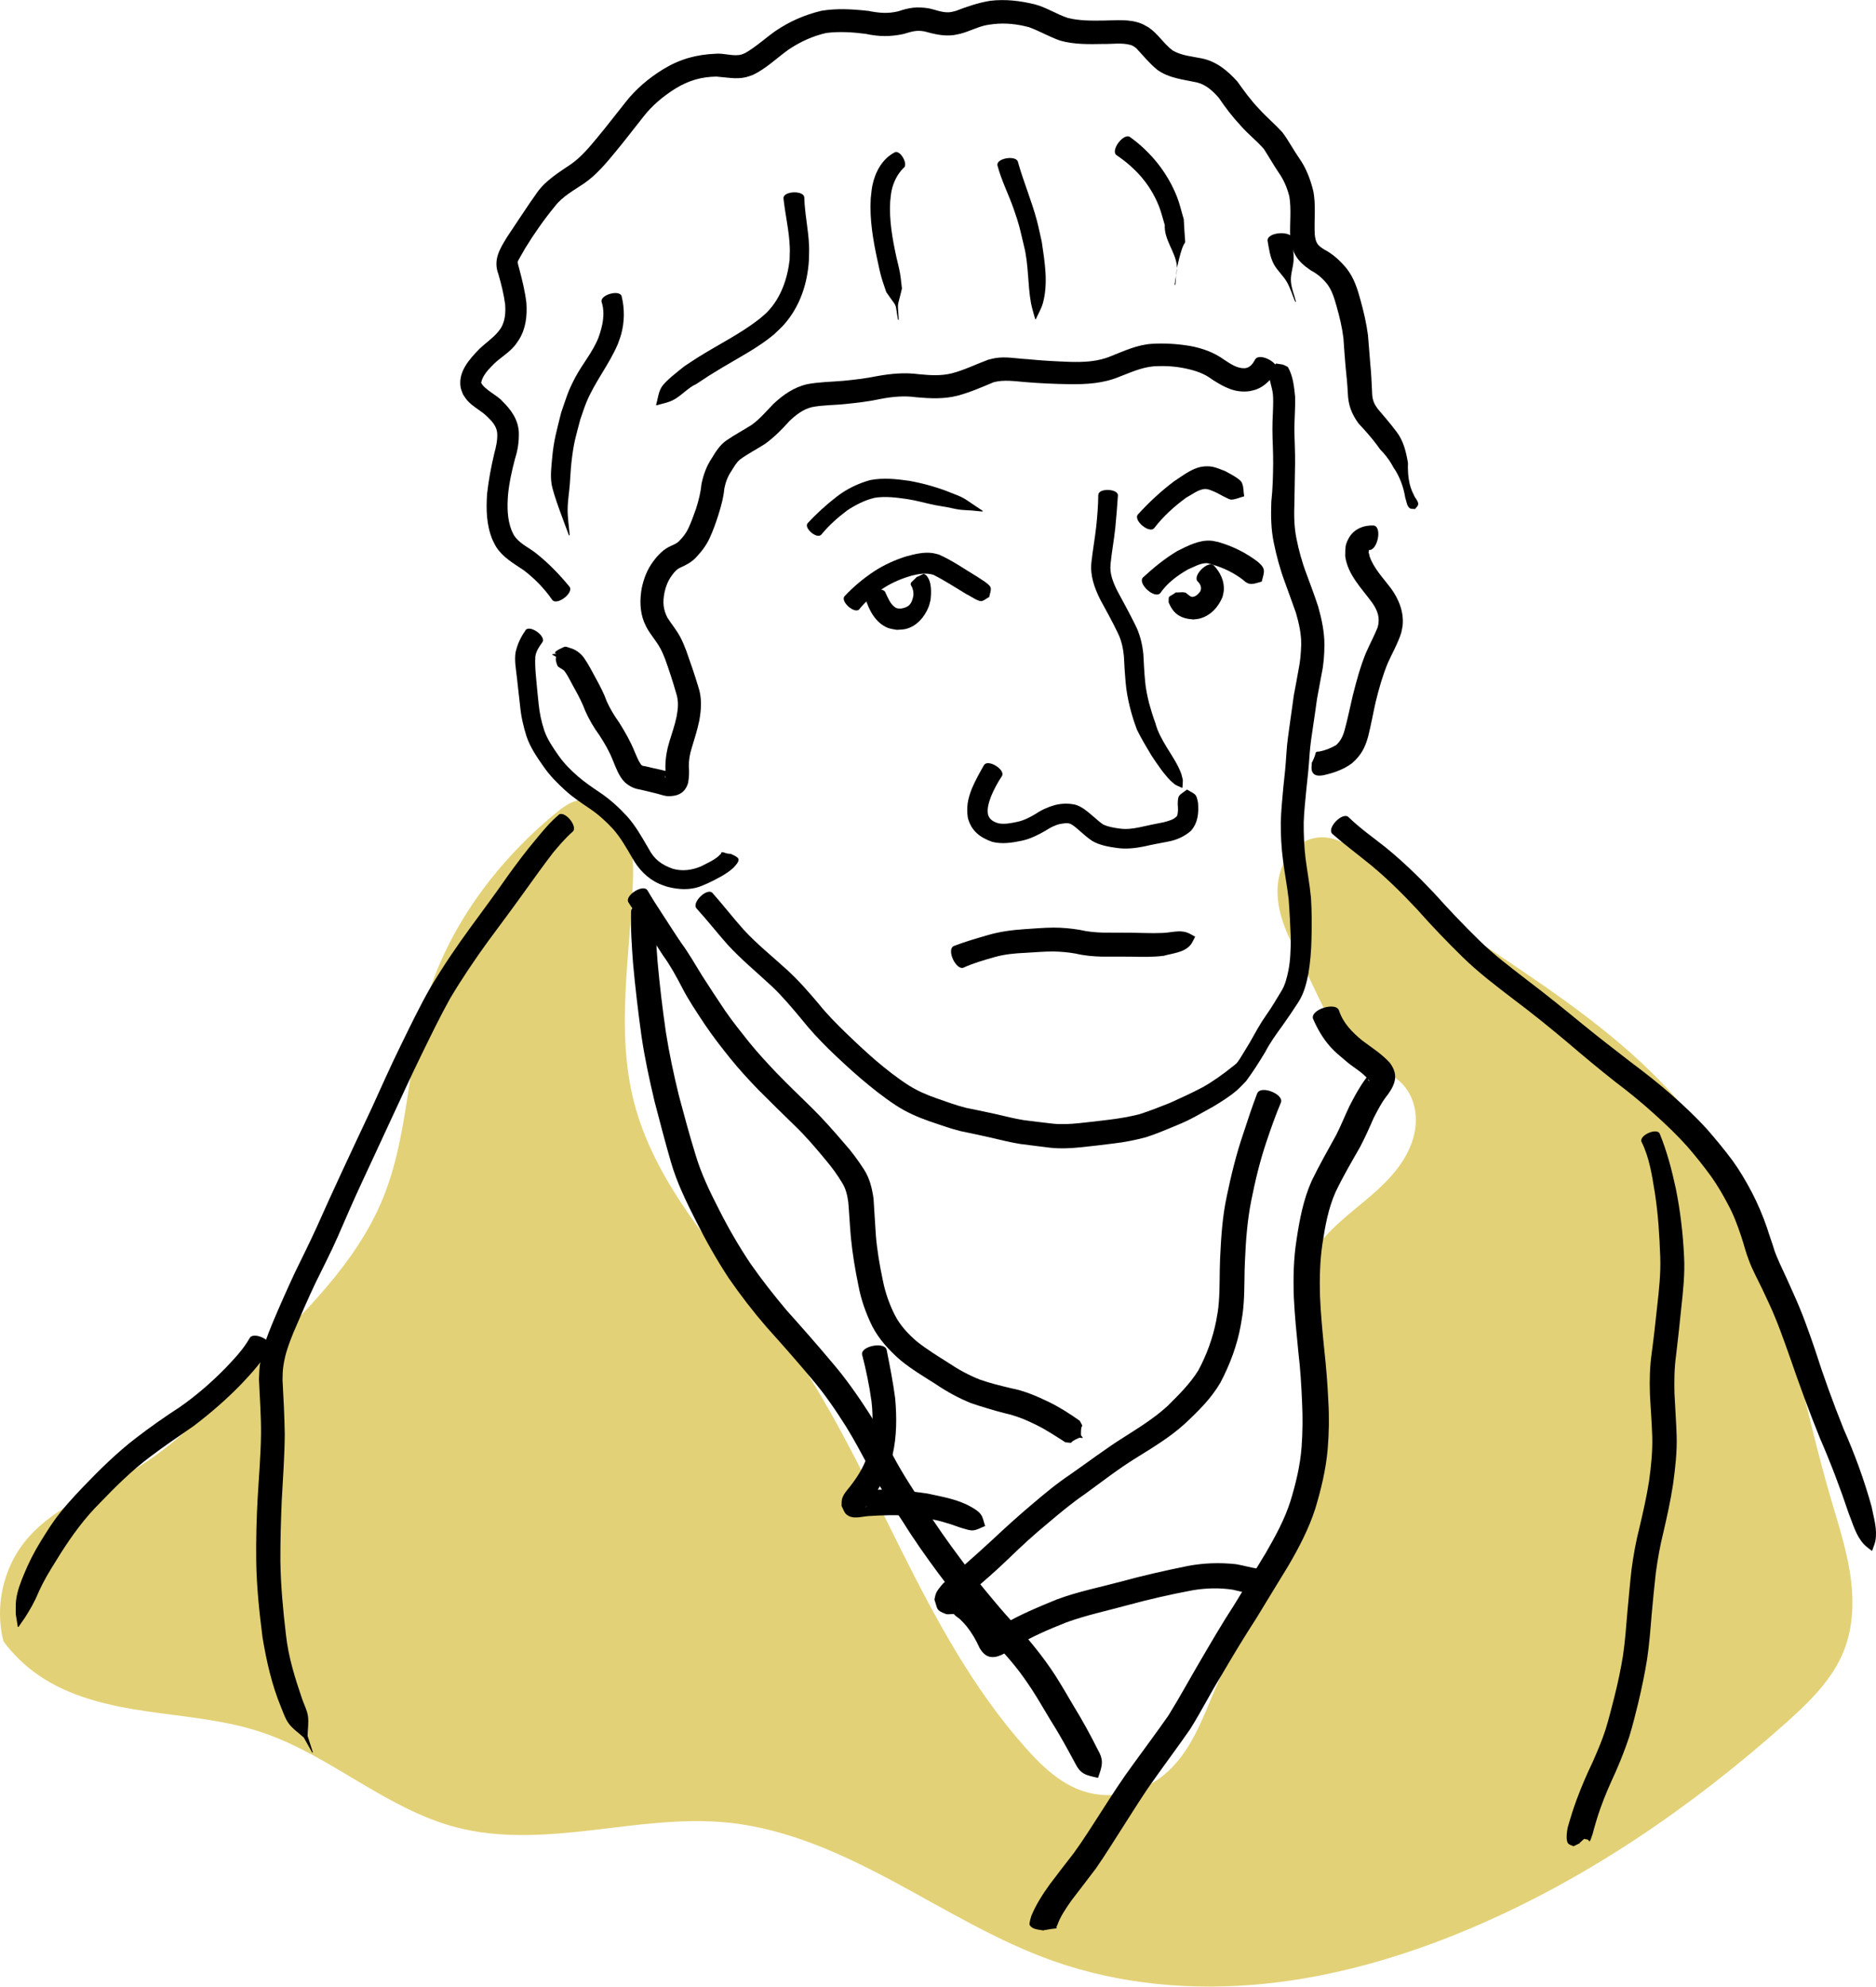 <?xml version="1.0" encoding="UTF-8" standalone="no"?>
<!-- Created with Inkscape (http://www.inkscape.org/) -->

<svg
   width="48.014mm"
   height="50.848mm"
   viewBox="0 0 48.014 50.848"
   version="1.1"
   id="svg5"
   xml:space="preserve"
   inkscape:version="1.2.1 (9c6d41e410, 2022-07-14, custom)"
   sodipodi:docname="rossini.svg"
   xmlns:inkscape="http://www.inkscape.org/namespaces/inkscape"
   xmlns:sodipodi="http://sodipodi.sourceforge.net/DTD/sodipodi-0.dtd"
   xmlns="http://www.w3.org/2000/svg"
   xmlns:svg="http://www.w3.org/2000/svg"><sodipodi:namedview
     id="namedview7"
     pagecolor="#ffffff"
     bordercolor="#666666"
     borderopacity="1.0"
     inkscape:showpageshadow="2"
     inkscape:pageopacity="0.0"
     inkscape:pagecheckerboard="0"
     inkscape:deskcolor="#d1d1d1"
     inkscape:document-units="mm"
     showgrid="false"
     inkscape:zoom="0.70710678"
     inkscape:cx="-187.3833"
     inkscape:cy="144.24978"
     inkscape:window-width="1920"
     inkscape:window-height="982"
     inkscape:window-x="0"
     inkscape:window-y="32"
     inkscape:window-maximized="1"
     inkscape:current-layer="layer4" /><defs
     id="defs2"><inkscape:path-effect
       effect="spiro"
       id="path-effect3353"
       is_visible="true"
       lpeversion="1" /></defs><g
     inkscape:groupmode="layer"
     id="layer4"
     inkscape:label="Salieri"
     transform="translate(-19.472,-65.752)"><path
       style="fill:#e3d177;fill-opacity:1;stroke:none;stroke-width:0.265px;stroke-linecap:butt;stroke-linejoin:miter;stroke-opacity:1"
       d="m 19.563,107.769 c -0.228,-0.874 -0.021,-1.85 0.542,-2.556 0.364,-0.456 0.856,-0.793 1.365,-1.078 0.509,-0.285 1.042,-0.527 1.539,-0.833 1.096,-0.676 1.975,-1.643 2.877,-2.563 1.29,-1.317 2.693,-2.616 3.389,-4.323 0.644,-1.579 0.615,-3.35 1.089,-4.988 0.552,-1.908 1.781,-3.58 3.31,-4.847 0.169,-0.14 0.349,-0.279 0.561,-0.338 0.241,-0.066 0.506,-0.019 0.722,0.105 0.216,0.125 0.386,0.322 0.499,0.544 0.227,0.445 0.232,0.967 0.213,1.465 -0.075,1.873 -0.437,3.782 0.028,5.597 0.302,1.182 0.941,2.251 1.661,3.235 0.72,0.984 1.529,1.902 2.232,2.899 2.329,3.302 3.453,7.403 6.146,10.415 0.41,0.459 0.876,0.902 1.46,1.093 0.351,0.115 0.732,0.132 1.093,0.056 0.361,-0.076 0.702,-0.245 0.985,-0.481 0.332,-0.277 0.582,-0.641 0.782,-1.024 0.201,-0.383 0.355,-0.788 0.525,-1.185 0.493,-1.152 1.117,-2.243 1.738,-3.332 0.495,-0.868 1.003,-1.78 1.04,-2.778 0.03,-0.798 -0.244,-1.571 -0.446,-2.344 -0.101,-0.386 -0.185,-0.779 -0.204,-1.178 -0.019,-0.399 0.03,-0.806 0.184,-1.174 0.195,-0.463 0.548,-0.842 0.924,-1.175 0.376,-0.333 0.784,-0.631 1.135,-0.992 0.35,-0.36 0.646,-0.797 0.732,-1.292 0.043,-0.248 0.031,-0.506 -0.049,-0.745 -0.08,-0.238 -0.23,-0.455 -0.435,-0.6 -0.165,-0.118 -0.359,-0.187 -0.537,-0.282 -0.454,-0.242 -0.801,-0.647 -1.069,-1.085 -0.268,-0.438 -0.467,-0.915 -0.697,-1.375 -0.156,-0.312 -0.327,-0.617 -0.466,-0.938 -0.138,-0.32 -0.244,-0.66 -0.261,-1.008 -0.017,-0.349 0.06,-0.709 0.26,-0.995 0.1,-0.143 0.23,-0.266 0.382,-0.352 0.152,-0.086 0.325,-0.136 0.5,-0.135 0.231,2.15e-4 0.456,0.086 0.653,0.205 0.198,0.12 0.373,0.272 0.55,0.421 1.411,1.185 2.994,2.145 4.505,3.198 1.512,1.054 2.977,2.226 4.041,3.73 0.955,1.351 1.553,2.922 2.009,4.512 0.456,1.59 0.78,3.216 1.244,4.804 0.188,0.645 0.401,1.287 0.505,1.951 0.104,0.664 0.095,1.361 -0.151,1.987 -0.294,0.751 -0.897,1.332 -1.499,1.869 -2.407,2.146 -5.102,3.997 -8.072,5.253 -1.681,0.711 -3.454,1.231 -5.27,1.414 -1.816,0.183 -3.68,0.024 -5.401,-0.585 -1.43,-0.506 -2.732,-1.307 -4.068,-2.024 -1.336,-0.717 -2.749,-1.364 -4.257,-1.517 -1.159,-0.117 -2.324,0.061 -3.481,0.195 -1.157,0.134 -2.346,0.221 -3.473,-0.074 -0.898,-0.235 -1.716,-0.702 -2.514,-1.177 -0.798,-0.475 -1.597,-0.967 -2.478,-1.26 -0.939,-0.312 -1.936,-0.387 -2.915,-0.53 -0.979,-0.143 -1.976,-0.367 -2.79,-0.931 -0.339,-0.235 -0.639,-0.525 -0.886,-0.856 z"
       id="path3351"
       inkscape:path-effect="#path-effect3353"
       inkscape:original-d="m 19.56277,107.76944 c -0.295438,-0.28543 0.36179,-1.70377 0.542288,-2.55606 0.180498,-0.85228 1.93615,-1.2741 2.903828,-1.91154 0.967678,-0.63745 1.918106,-1.70863 2.876762,-2.56335 0.958657,-0.854706 2.259589,-2.881819 3.388987,-4.323129 1.129397,-1.441309 0.726043,-3.325135 1.088665,-4.988099 0.362625,-1.662965 2.206995,-3.230909 3.310096,-4.846759 1.103101,-1.61585 0.37401,-0.224957 0.560615,-0.337834 0.186608,-0.112876 0.955956,1.410148 1.433534,2.114826 0.477581,0.704675 0.01884,3.731752 0.02786,5.597231 0.009,1.865482 2.596213,4.089865 3.893926,6.134404 1.297709,2.04453 4.097916,6.94383 6.146479,10.41535 2.048563,3.47152 0.973897,0.72912 1.46045,1.09328 0.48655,0.36416 1.385546,-0.28312 2.077924,-0.42508 0.692377,-0.14196 0.872207,-1.4722 1.307912,-2.2087 0.435708,-0.7365 1.158893,-2.2209 1.737942,-3.33175 0.579048,-1.11084 0.693846,-1.85193 1.040373,-2.77829 0.346525,-0.92637 -0.309986,-3.130499 -0.465375,-4.696141 -0.15539,-1.565643 1.537602,-3.202554 2.306007,-4.804228 0.768403,-1.601673 -0.357962,-0.187576 -0.537339,-0.28176 -0.179377,-0.09419 -1.177425,-1.639747 -1.766533,-2.460019 -0.589111,-0.820269 0.276296,-2.285402 0.414046,-3.4285 0.13775,-1.1431 0.80254,0.418015 1.203413,0.626626 0.400872,0.208614 5.697384,4.619191 8.545679,6.928387 2.848295,2.309199 2.168776,6.211185 3.252766,9.316375 1.08399,3.10519 0.236241,2.62557 0.353965,3.93796 0.117724,1.31239 -0.999289,1.24609 -1.49933,1.86874 -0.500042,0.62265 -5.381213,3.50219 -8.072218,5.25289 -2.691003,1.7507 -7.113778,0.5526 -10.671067,0.8285 -3.557285,0.2759 -5.550011,-2.36038 -8.325416,-3.54097 -2.775402,-1.18059 -4.635791,0.081 -6.954086,0.12107 -2.318292,0.0401 -3.327511,-1.62468 -4.991663,-2.43742 -1.664153,-0.81274 -3.803048,-0.9734 -5.704968,-1.46049 -1.901921,-0.4871 -0.590082,-0.57008 -0.88552,-0.85552 z"
       inkscape:export-filename="downloads/software/salieri.svg"
       inkscape:export-xdpi="96"
       inkscape:export-ydpi="96" /><path
       style="fill:#000000;stroke:#000000;stroke-width:0"
       id="path728"
       d="m 32.922,81.887 c -0.124,0.172 -0.209,0.358 -0.255,0.564 -0.031,0.208 0.009,0.415 0.032,0.621 0.025,0.249 0.058,0.497 0.084,0.745 0.024,0.267 0.084,0.528 0.165,0.783 0.096,0.284 0.266,0.531 0.437,0.774 0.157,0.23 0.354,0.425 0.558,0.612 0.193,0.173 0.408,0.318 0.622,0.462 0.221,0.149 0.419,0.328 0.599,0.524 0.196,0.224 0.342,0.483 0.491,0.739 0.161,0.291 0.388,0.528 0.695,0.665 0.059,0.026 0.122,0.044 0.183,0.067 0.237,0.064 0.487,0.091 0.729,0.036 0.128,-0.029 0.213,-0.072 0.333,-0.124 0.23,-0.111 0.461,-0.223 0.652,-0.396 0.037,-0.05 0.178,-0.171 0.109,-0.248 -0.039,-0.043 -0.118,-0.075 -0.171,-0.1 0.001,-0.007 -0.018,-0.011 -0.02,-0.004 v 0 c -0.027,-0.003 -0.055,-0.005 -0.081,-0.01 -0.047,-0.009 -0.092,-0.036 -0.14,-0.034 -0.015,7.94e-4 -0.014,0.054 -0.029,0.049 -0.134,0.147 -0.328,0.222 -0.5,0.314 -0.234,0.097 -0.471,0.132 -0.72,0.063 -0.293,-0.104 -0.478,-0.24 -0.626,-0.522 -0.167,-0.286 -0.328,-0.577 -0.551,-0.825 -0.206,-0.224 -0.432,-0.429 -0.684,-0.6 -0.196,-0.131 -0.392,-0.265 -0.571,-0.419 -0.181,-0.158 -0.353,-0.328 -0.491,-0.526 -0.143,-0.204 -0.287,-0.411 -0.37,-0.648 -0.073,-0.224 -0.123,-0.453 -0.145,-0.688 -0.028,-0.247 -0.049,-0.494 -0.072,-0.741 -0.013,-0.157 -0.022,-0.315 -0.011,-0.472 0.021,-0.134 0.1,-0.25 0.179,-0.357 0.109,-0.153 -0.324,-0.461 -0.433,-0.308 z" /><path
       style="fill:#000000;stroke:#000000;stroke-width:0"
       id="path732"
       d="m 37.302,89.007 c 0.27,0.296 0.518,0.612 0.783,0.913 0.356,0.39 0.765,0.724 1.15,1.084 0.271,0.258 0.51,0.545 0.75,0.832 0.213,0.269 0.446,0.518 0.689,0.759 0.268,0.259 0.54,0.514 0.823,0.756 0.29,0.246 0.586,0.484 0.905,0.692 0.261,0.171 0.544,0.297 0.838,0.4 0.268,0.092 0.534,0.188 0.809,0.258 0.256,0.054 0.512,0.107 0.767,0.165 0.254,0.06 0.507,0.123 0.765,0.165 0.258,0.031 0.516,0.068 0.774,0.097 0.264,0.028 0.529,0.014 0.793,-0.013 0.273,-0.029 0.545,-0.06 0.817,-0.095 0.282,-0.032 0.559,-0.087 0.833,-0.16 0.288,-0.092 0.566,-0.213 0.845,-0.329 0.306,-0.123 0.586,-0.297 0.875,-0.453 0.208,-0.126 0.419,-0.256 0.605,-0.415 0.083,-0.071 0.168,-0.165 0.244,-0.244 0.175,-0.236 0.332,-0.484 0.484,-0.736 0.124,-0.238 0.279,-0.455 0.437,-0.671 0.143,-0.2 0.281,-0.404 0.414,-0.61 0.141,-0.218 0.205,-0.469 0.255,-0.721 0.05,-0.295 0.075,-0.594 0.081,-0.893 0.011,-0.353 0.009,-0.705 -0.013,-1.058 -0.032,-0.341 -0.097,-0.677 -0.14,-1.017 -0.036,-0.304 -0.048,-0.609 -0.046,-0.914 0.01,-0.283 0.041,-0.564 0.068,-0.846 0.034,-0.296 0.063,-0.592 0.082,-0.889 0.018,-0.254 0.057,-0.506 0.095,-0.758 0.036,-0.222 0.063,-0.446 0.096,-0.669 0.04,-0.211 0.079,-0.422 0.117,-0.633 0.053,-0.245 0.07,-0.493 0.072,-0.743 0.001,-0.335 -0.07,-0.664 -0.16,-0.985 -0.092,-0.279 -0.195,-0.554 -0.297,-0.83 -0.114,-0.297 -0.198,-0.604 -0.26,-0.916 -0.06,-0.301 -0.063,-0.608 -0.051,-0.913 0.004,-0.333 0.012,-0.666 0.017,-0.999 0.004,-0.292 -0.014,-0.584 -0.018,-0.876 0.002,-0.276 0.025,-0.551 0.02,-0.827 -0.027,-0.261 -0.052,-0.54 -0.187,-0.77 -0.166,-0.084 -0.072,-0.05 -0.289,-0.087 -0.002,-0.007 -0.021,-7.93e-4 -0.019,0.006 v 0 c -0.154,0.162 -0.098,0.078 -0.181,0.244 0.014,0.21 0.111,0.407 0.112,0.62 0.009,0.273 -0.021,0.545 -0.018,0.819 0.001,0.288 0.022,0.576 0.019,0.864 -0.003,0.328 -0.011,0.657 -0.047,0.984 -0.013,0.353 -0.009,0.705 0.064,1.052 0.07,0.34 0.16,0.674 0.281,1 0.094,0.264 0.193,0.526 0.285,0.791 0.077,0.264 0.138,0.535 0.135,0.811 -0.007,0.217 -0.024,0.435 -0.069,0.648 -0.039,0.217 -0.078,0.434 -0.12,0.651 -0.034,0.224 -0.059,0.45 -0.094,0.674 -0.036,0.268 -0.08,0.535 -0.095,0.805 -0.018,0.291 -0.045,0.582 -0.079,0.871 -0.027,0.298 -0.057,0.597 -0.066,0.896 -0.002,0.331 0.015,0.661 0.059,0.99 0.042,0.329 0.105,0.655 0.143,0.985 0.026,0.336 0.04,0.673 0.055,1.009 -0.004,0.268 -0.008,0.537 -0.059,0.801 -0.039,0.19 -0.083,0.382 -0.188,0.549 -0.123,0.201 -0.24,0.405 -0.377,0.597 -0.162,0.229 -0.293,0.474 -0.431,0.718 -0.066,0.108 -0.131,0.216 -0.197,0.324 -0.034,0.056 -0.093,0.153 -0.138,0.201 -0.03,0.031 -0.066,0.055 -0.1,0.082 -0.243,0.195 -0.498,0.38 -0.77,0.532 -0.273,0.144 -0.553,0.272 -0.834,0.399 -0.256,0.102 -0.514,0.204 -0.776,0.288 -0.248,0.064 -0.502,0.107 -0.756,0.139 -0.266,0.034 -0.533,0.064 -0.8,0.092 -0.221,0.022 -0.443,0.035 -0.664,0.012 -0.248,-0.026 -0.495,-0.061 -0.743,-0.09 -0.245,-0.039 -0.485,-0.102 -0.727,-0.157 -0.25,-0.057 -0.501,-0.106 -0.752,-0.158 -0.258,-0.065 -0.507,-0.158 -0.757,-0.245 -0.248,-0.086 -0.487,-0.19 -0.71,-0.33 -0.298,-0.19 -0.574,-0.41 -0.844,-0.638 -0.271,-0.235 -0.533,-0.48 -0.79,-0.73 -0.231,-0.227 -0.461,-0.456 -0.663,-0.71 -0.257,-0.303 -0.516,-0.604 -0.81,-0.872 -0.375,-0.344 -0.775,-0.661 -1.119,-1.036 -0.274,-0.307 -0.525,-0.633 -0.798,-0.94 -0.141,-0.143 -0.545,0.256 -0.404,0.399 z" /><path
       style="fill:#000000;stroke:#000000;stroke-width:0"
       id="path734"
       d="m 40.49,79.439 c 0.193,-0.238 0.423,-0.441 0.667,-0.625 0.218,-0.142 0.447,-0.261 0.701,-0.321 0.275,-0.044 0.557,-0.007 0.83,0.032 0.243,0.037 0.479,0.108 0.719,0.156 0.101,0.02 0.203,0.033 0.304,0.052 0.103,0.019 0.204,0.047 0.307,0.061 0.104,0.014 0.209,0.016 0.313,0.023 0.094,0.009 0.189,0.018 0.283,0.027 0.007,0.002 0.013,-0.016 0.007,-0.019 v 0 c -0.079,-0.053 -0.159,-0.106 -0.238,-0.159 -0.09,-0.058 -0.176,-0.125 -0.271,-0.175 -0.096,-0.05 -0.198,-0.085 -0.299,-0.126 -0.342,-0.139 -0.697,-0.238 -1.06,-0.305 -0.336,-0.048 -0.679,-0.086 -1.015,-0.019 -0.308,0.087 -0.596,0.225 -0.85,0.422 -0.266,0.207 -0.518,0.433 -0.746,0.682 -0.104,0.122 0.243,0.415 0.346,0.293 z" /><path
       style="fill:#000000;stroke:#000000;stroke-width:0"
       id="path736"
       d="m 49.012,79.27 c 0.23,-0.301 0.512,-0.556 0.817,-0.779 0.144,-0.077 0.29,-0.197 0.458,-0.222 0.102,-0.015 0.235,0.057 0.322,0.094 0.05,0.027 0.319,0.175 0.366,0.176 0.113,0.002 0.219,-0.054 0.328,-0.08 0.006,0.004 0.017,-0.013 0.011,-0.017 v 0 c -0.021,-0.114 -0.009,-0.239 -0.062,-0.342 -0.052,-0.102 -0.343,-0.245 -0.429,-0.293 -0.199,-0.072 -0.3,-0.133 -0.519,-0.118 -0.298,0.019 -0.547,0.231 -0.786,0.384 -0.335,0.252 -0.641,0.538 -0.924,0.848 -0.123,0.148 0.294,0.497 0.417,0.349 z" /><path
       style="fill:#000000;stroke:#000000;stroke-width:0"
       id="path738"
       d="m 41.465,81.344 c 0.182,-0.225 0.406,-0.406 0.65,-0.559 0.216,-0.135 0.45,-0.231 0.695,-0.301 0.183,-0.045 0.37,-0.077 0.553,-0.019 0.293,0.148 0.568,0.329 0.849,0.498 0.075,0.028 0.298,0.194 0.387,0.173 0.067,-0.016 0.12,-0.067 0.181,-0.1 0.005,0.004 0.018,-0.011 0.013,-0.015 v 0 c 0.012,-0.073 0.047,-0.146 0.036,-0.219 -0.014,-0.097 -0.279,-0.238 -0.346,-0.289 -0.324,-0.193 -0.634,-0.415 -0.981,-0.567 -0.051,-0.012 -0.1,-0.029 -0.152,-0.037 -0.232,-0.036 -0.465,0.025 -0.687,0.084 -0.287,0.091 -0.56,0.214 -0.813,0.378 -0.278,0.184 -0.533,0.396 -0.762,0.64 -0.118,0.134 0.261,0.468 0.379,0.334 z" /><path
       style="fill:#000000;stroke:#000000;stroke-width:0"
       id="path740"
       d="m 41.621,81.066 c 0.089,0.303 0.26,0.627 0.569,0.754 0.075,0.031 0.158,0.036 0.236,0.053 0.078,-0.008 0.158,-0.005 0.233,-0.024 0.277,-0.071 0.478,-0.306 0.579,-0.563 0.022,-0.056 0.033,-0.115 0.049,-0.173 0.023,-0.188 0.036,-0.476 -0.105,-0.63 -0.018,-0.02 -0.044,-0.03 -0.066,-0.045 -0.059,0.027 -0.117,0.055 -0.176,0.082 -0.004,-0.006 -0.02,0.007 -0.016,0.012 v 0 c -0.045,0.044 -0.091,0.089 -0.136,0.133 -0.003,0.013 -0.009,0.026 -0.008,0.039 0.002,0.029 0.025,0.053 0.036,0.08 0.028,0.07 0.041,0.141 0.032,0.217 -0.041,0.206 -0.105,0.294 -0.321,0.328 -0.047,-0.002 -0.096,7.94e-4 -0.138,-0.027 -0.131,-0.085 -0.188,-0.243 -0.253,-0.377 -0.049,-0.183 -0.567,-0.043 -0.517,0.139 z" /><path
       style="fill:#000000;stroke:#000000;stroke-width:0"
       id="path742"
       d="m 49.166,80.936 c 0.181,-0.265 0.44,-0.455 0.715,-0.612 0.153,-0.062 0.316,-0.166 0.489,-0.158 0.017,7.93e-4 0.145,0.039 0.153,0.042 0.28,0.085 0.539,0.211 0.769,0.39 0.162,0.155 0.262,0.097 0.461,0.043 0.005,0.005 0.019,-0.009 0.014,-0.014 v 0 c 0.068,-0.256 0.108,-0.321 -0.114,-0.505 -0.307,-0.229 -0.638,-0.394 -1.008,-0.499 -0.064,-0.011 -0.127,-0.03 -0.192,-0.033 -0.301,-0.018 -0.587,0.135 -0.847,0.264 -0.322,0.192 -0.608,0.427 -0.883,0.68 -0.141,0.157 0.301,0.557 0.443,0.4 z" /><path
       style="fill:#000000;stroke:#000000;stroke-width:0"
       id="path748"
       d="m 50.126,80.634 c 0.073,0.073 0.11,0.159 0.065,0.255 -0.054,0.073 -0.132,0.155 -0.231,0.137 -0.053,-0.028 -0.096,-0.07 -0.144,-0.105 -0.111,-0.018 -0.034,-0.009 -0.234,-0.004 -5.29e-4,-0.007 -0.02,-0.006 -0.02,0.001 v 0 c -0.208,0.15 -0.171,0.054 -0.181,0.247 0.121,0.304 0.309,0.42 0.634,0.442 0.054,-0.008 0.109,-0.009 0.161,-0.023 0.281,-0.074 0.48,-0.295 0.586,-0.556 0.01,-0.054 0.027,-0.106 0.031,-0.161 0.02,-0.246 -0.09,-0.465 -0.253,-0.641 -0.145,-0.146 -0.559,0.263 -0.414,0.41 z" /><path
       style="fill:#000000;stroke:#000000;stroke-width:0"
       id="path772"
       d="m 44.139,90.515 c 0.249,-0.113 0.513,-0.188 0.775,-0.263 0.264,-0.077 0.536,-0.101 0.809,-0.113 0.238,-0.013 0.476,-0.035 0.714,-0.034 0.19,0.004 0.379,0.021 0.566,0.054 0.225,0.053 0.453,0.073 0.684,0.078 0.249,-0.002 0.497,8e-6 0.746,7.94e-4 0.277,0.007 0.551,0.012 0.826,-0.023 0.223,-0.064 0.518,-0.082 0.68,-0.274 0.05,-0.059 0.077,-0.135 0.116,-0.202 0.007,-0.002 2.65e-4,-0.021 -0.006,-0.019 v 0 c -0.064,-0.033 -0.125,-0.075 -0.193,-0.099 -0.211,-0.075 -0.435,0.009 -0.65,0.01 -0.257,0.012 -0.513,-0.004 -0.77,-0.006 -0.245,-7.93e-4 -0.489,-5.29e-4 -0.734,-0.003 -0.2,-0.005 -0.399,-0.024 -0.594,-0.07 -0.222,-0.037 -0.445,-0.058 -0.67,-0.058 -0.25,0.001 -0.498,0.025 -0.748,0.04 -0.317,0.021 -0.633,0.063 -0.939,0.153 -0.292,0.085 -0.585,0.168 -0.869,0.279 -0.195,0.091 0.063,0.641 0.258,0.55 z" /><path
       style="fill:#000000;stroke:#000000;stroke-width:0"
       id="path776"
       d="m 51.596,74.951 c -0.06,0.114 -0.134,0.216 -0.269,0.226 -0.199,0.006 -0.36,-0.112 -0.52,-0.215 -0.259,-0.188 -0.552,-0.294 -0.864,-0.353 -0.328,-0.056 -0.657,-0.077 -0.989,-0.057 -0.368,0.022 -0.702,0.179 -1.04,0.312 -0.341,0.146 -0.7,0.16 -1.064,0.15 -0.36,-0.014 -0.72,-0.032 -1.079,-0.069 -0.271,-0.013 -0.546,-0.072 -0.818,-0.029 -0.064,0.01 -0.126,0.029 -0.188,0.043 -0.313,0.115 -0.608,0.264 -0.932,0.348 -0.281,0.071 -0.568,0.05 -0.853,0.022 -0.355,-0.047 -0.706,-0.014 -1.056,0.049 -0.289,0.059 -0.582,0.094 -0.875,0.122 -0.304,0.026 -0.609,0.028 -0.91,0.084 -0.343,0.076 -0.622,0.272 -0.874,0.508 -0.18,0.185 -0.344,0.384 -0.555,0.535 -0.212,0.135 -0.435,0.253 -0.642,0.395 -0.17,0.117 -0.277,0.29 -0.382,0.463 -0.132,0.198 -0.21,0.417 -0.259,0.648 -0.021,0.218 -0.073,0.428 -0.14,0.637 -0.061,0.171 -0.121,0.343 -0.198,0.507 -0.058,0.122 -0.139,0.227 -0.234,0.322 -0.058,0.061 -0.135,0.091 -0.21,0.125 -0.193,0.085 -0.332,0.232 -0.455,0.398 -0.157,0.211 -0.246,0.447 -0.297,0.702 -0.046,0.279 -0.045,0.565 0.057,0.833 0.022,0.058 0.052,0.112 0.078,0.168 0.103,0.184 0.247,0.341 0.347,0.527 0.056,0.104 0.075,0.16 0.121,0.271 0.103,0.288 0.198,0.578 0.282,0.872 0.067,0.2 0.049,0.395 0.011,0.598 -0.046,0.221 -0.122,0.433 -0.187,0.648 -0.063,0.203 -0.097,0.411 -0.1,0.623 -0.002,0.101 0.017,0.205 -0.012,0.304 -0.023,-0.083 0.113,-0.129 0.118,-0.147 7.94e-4,-0.002 -0.004,-0.003 -0.006,-0.004 -0.07,-0.028 -0.144,-0.045 -0.217,-0.062 -0.137,-0.028 -0.272,-0.062 -0.408,-0.093 -0.05,-0.003 -0.074,-0.011 -0.1,-0.041 -0.072,-0.104 -0.117,-0.225 -0.167,-0.34 -0.104,-0.257 -0.242,-0.497 -0.389,-0.732 -0.122,-0.172 -0.232,-0.349 -0.318,-0.541 -0.074,-0.208 -0.176,-0.402 -0.282,-0.595 -0.096,-0.181 -0.191,-0.361 -0.307,-0.53 -0.096,-0.122 -0.205,-0.205 -0.356,-0.247 -0.049,-0.014 -0.105,-0.045 -0.151,-0.024 -0.505,0.223 0.023,0.154 -0.29,0.182 -0.007,-0.001 -0.011,0.018 -0.004,0.02 v 0 c 0.19,0.105 0.009,-0.026 0.127,0.278 0.016,0.041 0.15,0.093 0.181,0.139 0.108,0.146 0.178,0.317 0.271,0.472 0.098,0.179 0.192,0.36 0.262,0.552 0.098,0.218 0.218,0.424 0.36,0.617 0.133,0.205 0.256,0.415 0.344,0.643 0.081,0.195 0.152,0.401 0.301,0.555 0.112,0.1 0.237,0.168 0.388,0.189 0.135,0.028 0.267,0.066 0.401,0.096 0.101,0.023 0.199,0.063 0.302,0.075 0.257,0.008 0.455,-0.072 0.533,-0.34 0.026,-0.141 0.031,-0.283 0.019,-0.425 -0.002,-0.154 0.024,-0.305 0.069,-0.453 0.071,-0.236 0.148,-0.471 0.198,-0.714 0.053,-0.293 0.072,-0.583 -0.026,-0.871 -0.094,-0.311 -0.199,-0.619 -0.309,-0.925 -0.059,-0.145 -0.083,-0.217 -0.157,-0.355 -0.092,-0.17 -0.216,-0.319 -0.32,-0.48 -0.109,-0.209 -0.127,-0.395 -0.082,-0.628 0.033,-0.169 0.092,-0.324 0.196,-0.463 0.06,-0.082 0.123,-0.158 0.22,-0.199 0.145,-0.065 0.285,-0.139 0.395,-0.258 0.139,-0.146 0.261,-0.306 0.346,-0.489 0.087,-0.188 0.157,-0.383 0.22,-0.58 0.072,-0.228 0.137,-0.457 0.159,-0.696 0.032,-0.162 0.088,-0.313 0.183,-0.45 0.065,-0.102 0.123,-0.213 0.218,-0.291 0.205,-0.151 0.434,-0.265 0.647,-0.404 0.23,-0.169 0.428,-0.366 0.617,-0.58 0.167,-0.158 0.346,-0.3 0.575,-0.356 0.282,-0.057 0.571,-0.048 0.856,-0.08 0.309,-0.031 0.618,-0.067 0.922,-0.134 0.297,-0.055 0.594,-0.082 0.895,-0.039 0.354,0.032 0.711,0.049 1.059,-0.041 0.319,-0.086 0.617,-0.217 0.921,-0.344 0.267,-0.071 0.541,-0.024 0.813,-0.003 0.373,0.031 0.747,0.048 1.122,0.053 0.437,0.006 0.869,-0.018 1.279,-0.189 0.284,-0.108 0.566,-0.239 0.872,-0.267 0.281,-0.018 0.562,-0.004 0.838,0.057 0.239,0.052 0.464,0.124 0.662,0.275 0.307,0.197 0.588,0.355 0.968,0.302 0.058,-0.015 0.118,-0.025 0.174,-0.046 0.227,-0.086 0.392,-0.274 0.511,-0.477 0.101,-0.193 -0.445,-0.479 -0.546,-0.286 z" /><path
       style="fill:#000000;stroke:#000000;stroke-width:0"
       id="path780"
       d="m 34.043,80.763 c -0.253,-0.308 -0.528,-0.592 -0.839,-0.84 -0.171,-0.141 -0.389,-0.233 -0.532,-0.408 -0.059,-0.072 -0.068,-0.105 -0.107,-0.189 -0.113,-0.291 -0.114,-0.601 -0.091,-0.907 0.03,-0.317 0.101,-0.628 0.182,-0.936 0.072,-0.221 0.102,-0.446 0.094,-0.678 -0.02,-0.323 -0.2,-0.567 -0.422,-0.786 -0.126,-0.147 -0.472,-0.305 -0.542,-0.474 0.043,-0.198 0.198,-0.348 0.334,-0.486 0.144,-0.138 0.317,-0.241 0.457,-0.385 0.097,-0.1 0.107,-0.125 0.184,-0.239 0.172,-0.284 0.204,-0.603 0.184,-0.927 -0.036,-0.301 -0.109,-0.596 -0.187,-0.889 -0.006,-0.022 -0.04,-0.132 -0.037,-0.17 7.93e-4,-0.011 0.195,-0.346 0.196,-0.349 0.23,-0.374 0.482,-0.733 0.761,-1.073 0.197,-0.253 0.48,-0.402 0.74,-0.579 0.313,-0.214 0.555,-0.506 0.795,-0.795 0.246,-0.296 0.479,-0.604 0.719,-0.905 0.23,-0.298 0.515,-0.535 0.832,-0.733 0.336,-0.203 0.652,-0.296 1.042,-0.303 0.256,0.018 0.509,0.077 0.764,0.014 0.059,-0.015 0.115,-0.039 0.173,-0.058 0.337,-0.16 0.603,-0.426 0.904,-0.642 0.299,-0.202 0.624,-0.353 0.976,-0.431 0.332,-0.041 0.67,-0.02 1.002,0.023 0.341,0.073 0.626,0.077 0.967,0.005 0.209,-0.06 0.326,-0.107 0.541,-0.067 0.245,0.068 0.492,0.128 0.748,0.094 0.059,-0.008 0.117,-0.024 0.176,-0.036 0.202,-0.053 0.389,-0.15 0.591,-0.203 0.093,-0.024 0.161,-0.03 0.256,-0.043 0.305,-0.034 0.609,0.001 0.904,0.08 0.272,0.099 0.52,0.246 0.793,0.342 0.363,0.104 0.744,0.094 1.118,0.087 0.224,0.005 0.462,-0.036 0.683,0.024 0.069,0.019 0.096,0.045 0.152,0.085 0.174,0.188 0.333,0.384 0.532,0.548 0.3,0.222 0.674,0.252 1.026,0.329 0.232,0.06 0.401,0.218 0.555,0.394 0.169,0.251 0.351,0.488 0.558,0.71 0.184,0.213 0.41,0.386 0.594,0.598 0.129,0.199 0.245,0.406 0.378,0.603 0.133,0.188 0.22,0.395 0.275,0.617 0.052,0.33 0.01,0.665 0.02,0.998 0.044,0.443 0.167,0.645 0.531,0.891 0.169,0.088 0.307,0.208 0.423,0.357 0.124,0.169 0.181,0.373 0.237,0.572 0.075,0.264 0.139,0.53 0.172,0.803 0.018,0.24 0.032,0.48 0.054,0.719 0.023,0.226 0.047,0.451 0.058,0.678 0.01,0.313 0.093,0.535 0.275,0.787 0.17,0.182 0.334,0.366 0.483,0.566 0.024,0.033 0.045,0.068 0.071,0.099 0.025,0.031 0.056,0.057 0.082,0.087 0.101,0.116 0.187,0.238 0.258,0.375 0.16,0.228 0.259,0.503 0.302,0.777 0.031,0.077 0.041,0.248 0.142,0.277 0.031,0.009 0.064,0.004 0.095,0.007 0.002,0.007 0.021,0.001 0.019,-0.005 v 0 c 0.023,-0.03 0.053,-0.055 0.068,-0.09 0.038,-0.086 -0.083,-0.188 -0.104,-0.263 -0.136,-0.247 -0.16,-0.542 -0.151,-0.82 -0.048,-0.285 -0.116,-0.572 -0.298,-0.804 -0.148,-0.198 -0.309,-0.384 -0.469,-0.572 -0.114,-0.15 -0.15,-0.258 -0.152,-0.452 -0.012,-0.235 -0.021,-0.47 -0.045,-0.704 -0.023,-0.246 -0.036,-0.493 -0.06,-0.74 -0.039,-0.303 -0.109,-0.598 -0.19,-0.892 -0.076,-0.285 -0.167,-0.57 -0.351,-0.806 -0.162,-0.196 -0.344,-0.369 -0.571,-0.488 -0.175,-0.107 -0.225,-0.166 -0.249,-0.385 -0.021,-0.375 0.035,-0.753 -0.04,-1.124 -0.074,-0.294 -0.18,-0.578 -0.356,-0.828 -0.152,-0.217 -0.272,-0.452 -0.431,-0.664 -0.193,-0.213 -0.415,-0.397 -0.607,-0.611 -0.205,-0.214 -0.376,-0.452 -0.548,-0.693 -0.248,-0.274 -0.526,-0.507 -0.897,-0.588 -0.256,-0.053 -0.532,-0.071 -0.761,-0.207 -0.229,-0.175 -0.376,-0.43 -0.617,-0.591 -0.06,-0.031 -0.117,-0.069 -0.179,-0.094 -0.309,-0.125 -0.652,-0.082 -0.975,-0.079 -0.303,0.004 -0.612,0.007 -0.908,-0.066 -0.29,-0.096 -0.547,-0.269 -0.843,-0.348 -0.374,-0.092 -0.757,-0.138 -1.142,-0.092 -0.307,0.049 -0.595,0.149 -0.885,0.26 -0.071,0.017 -0.116,0.032 -0.189,0.035 -0.176,0.005 -0.34,-0.07 -0.51,-0.103 -0.297,-0.045 -0.49,-0.019 -0.77,0.077 -0.263,0.065 -0.501,0.044 -0.766,-0.01 -0.399,-0.044 -0.806,-0.07 -1.204,-0.003 -0.435,0.106 -0.814,0.271 -1.185,0.524 -0.257,0.183 -0.49,0.4 -0.764,0.557 -0.061,0.025 -0.092,0.043 -0.159,0.051 -0.198,0.025 -0.396,-0.05 -0.595,-0.033 -0.496,0.022 -0.903,0.131 -1.333,0.389 -0.377,0.231 -0.713,0.512 -0.985,0.863 -0.239,0.297 -0.469,0.602 -0.714,0.895 -0.205,0.246 -0.41,0.496 -0.675,0.681 -0.312,0.213 -0.639,0.408 -0.864,0.722 -0.267,0.374 -0.514,0.763 -0.772,1.144 -0.188,0.308 -0.359,0.582 -0.22,0.949 0.074,0.254 0.138,0.512 0.173,0.775 0.014,0.203 0.001,0.406 -0.1,0.589 -0.141,0.228 -0.372,0.367 -0.562,0.551 -0.252,0.26 -0.539,0.573 -0.48,0.969 0.01,0.067 0.042,0.128 0.063,0.193 0.035,0.05 0.066,0.103 0.105,0.149 0.145,0.169 0.361,0.264 0.517,0.422 0.122,0.118 0.236,0.239 0.253,0.416 0.011,0.178 -0.027,0.349 -0.074,0.521 -0.08,0.34 -0.146,0.683 -0.184,1.03 -0.028,0.405 -0.02,0.813 0.142,1.193 0.031,0.059 0.057,0.12 0.093,0.176 0.172,0.268 0.448,0.421 0.704,0.594 0.28,0.215 0.527,0.467 0.728,0.758 0.12,0.156 0.561,-0.183 0.441,-0.338 z" /><path
       style="fill:#000000;stroke:#000000;stroke-width:0"
       id="path786"
       d="m 54.639,79.202 c -0.261,-0.014 -0.519,0.087 -0.65,0.329 -0.102,0.188 -0.081,0.255 -0.088,0.459 0.067,0.476 0.417,0.814 0.688,1.185 0.144,0.207 0.21,0.392 0.142,0.636 -0.091,0.224 -0.206,0.437 -0.302,0.658 -0.144,0.352 -0.242,0.72 -0.335,1.088 -0.07,0.294 -0.128,0.59 -0.208,0.881 -0.04,0.148 -0.102,0.282 -0.217,0.384 -0.137,0.081 -0.291,0.141 -0.448,0.168 -0.093,-0.004 -0.07,0.032 -0.098,0.112 -0.019,0.054 -0.045,0.106 -0.068,0.159 -0.006,-0.003 -0.015,0.015 -0.009,0.018 v 0 c 4.5e-5,0.064 -0.017,0.131 1.38e-4,0.193 0.041,0.149 0.18,0.141 0.296,0.122 0.262,-0.058 0.52,-0.146 0.736,-0.31 0.231,-0.206 0.329,-0.388 0.411,-0.686 0.074,-0.295 0.127,-0.595 0.194,-0.892 0.083,-0.335 0.177,-0.668 0.309,-0.987 0.115,-0.257 0.259,-0.502 0.343,-0.773 0.011,-0.057 0.027,-0.113 0.034,-0.171 0.039,-0.351 -0.092,-0.679 -0.294,-0.96 -0.198,-0.264 -0.445,-0.514 -0.553,-0.831 -0.004,-0.021 -0.007,-0.041 -0.011,-0.062 -0.004,-0.009 -0.009,-0.017 -0.011,-0.027 -0.003,-0.014 0.013,-0.047 0.01,-0.058 -0.002,-0.005 -0.009,-0.007 -0.013,-0.011 0.22,0.05 0.361,-0.574 0.14,-0.623 z" /><path
       style="fill:#000000;stroke:#000000;stroke-width:0"
       id="path788"
       d="m 35.557,88.85 c 0.139,0.205 0.269,0.416 0.406,0.622 0.163,0.242 0.317,0.49 0.478,0.734 0.185,0.253 0.334,0.528 0.479,0.805 0.171,0.337 0.385,0.65 0.593,0.965 0.199,0.296 0.418,0.577 0.641,0.855 0.231,0.288 0.482,0.559 0.738,0.825 0.302,0.305 0.611,0.603 0.917,0.903 0.283,0.271 0.537,0.571 0.787,0.872 0.16,0.188 0.306,0.387 0.432,0.599 0.094,0.15 0.131,0.319 0.155,0.492 0.026,0.302 0.039,0.605 0.067,0.907 0.04,0.41 0.108,0.816 0.191,1.219 0.067,0.365 0.191,0.712 0.353,1.045 0.177,0.342 0.438,0.623 0.726,0.874 0.279,0.229 0.59,0.415 0.894,0.607 0.286,0.194 0.586,0.359 0.906,0.489 0.286,0.098 0.576,0.185 0.869,0.26 0.288,0.064 0.558,0.174 0.82,0.307 0.255,0.126 0.491,0.285 0.73,0.437 0.276,0.025 0.013,0.03 0.348,-0.112 0.025,-0.011 0.055,0.002 0.083,0.003 0.006,0.003 0.016,-0.014 0.01,-0.018 v 0 c -0.014,-0.022 -0.042,-0.04 -0.042,-0.066 -0.009,-0.376 0.102,-0.102 -0.03,-0.357 -0.256,-0.181 -0.52,-0.351 -0.804,-0.488 -0.306,-0.147 -0.619,-0.282 -0.954,-0.345 -0.266,-0.065 -0.533,-0.127 -0.792,-0.219 -0.285,-0.111 -0.551,-0.257 -0.805,-0.427 -0.277,-0.176 -0.559,-0.347 -0.816,-0.552 -0.226,-0.195 -0.428,-0.411 -0.565,-0.679 -0.141,-0.283 -0.246,-0.58 -0.306,-0.892 -0.08,-0.377 -0.145,-0.757 -0.177,-1.142 -0.023,-0.315 -0.037,-0.631 -0.06,-0.946 -0.037,-0.26 -0.098,-0.515 -0.242,-0.739 C 41.436,95.453 41.271,95.227 41.083,95.018 40.815,94.705 40.543,94.395 40.249,94.106 39.947,93.811 39.643,93.518 39.349,93.215 39.107,92.961 38.87,92.704 38.649,92.432 38.438,92.168 38.226,91.904 38.034,91.626 37.831,91.325 37.632,91.021 37.436,90.715 37.264,90.438 37.104,90.153 36.91,89.889 36.745,89.65 36.593,89.402 36.432,89.16 c -0.135,-0.204 -0.266,-0.41 -0.39,-0.621 -0.11,-0.172 -0.595,0.139 -0.485,0.31 z" /><path
       style="fill:#000000;stroke:#000000;stroke-width:0"
       id="path790"
       d="m 41.537,100.424 c 0.103,0.396 0.185,0.795 0.241,1.201 0.056,0.483 0.021,0.968 -0.121,1.432 -0.097,0.271 -0.252,0.515 -0.429,0.741 -0.084,0.107 -0.193,0.218 -0.213,0.36 -0.006,0.046 -0.002,0.092 -0.004,0.139 0.042,0.073 0.061,0.164 0.126,0.218 0.166,0.137 0.386,0.049 0.571,0.04 0.355,-0.022 0.713,-0.036 1.068,-0.002 0.117,0.011 0.232,0.03 0.349,0.045 0.373,0.077 0.335,0.06 0.694,0.171 0.099,0.031 0.195,0.073 0.295,0.1 0.088,0.024 0.178,0.06 0.269,0.051 0.103,-0.01 0.194,-0.07 0.291,-0.105 0.006,0.003 0.015,-0.015 0.008,-0.018 v 0 c -0.036,-0.095 -0.047,-0.204 -0.108,-0.286 -0.062,-0.083 -0.157,-0.138 -0.247,-0.19 -0.34,-0.196 -0.74,-0.259 -1.117,-0.342 -0.52,-0.076 -1.045,-0.133 -1.572,-0.079 -0.083,0.012 -0.178,0.017 -0.26,0.04 -0.004,10e-4 0.008,7.9e-4 0.012,0.002 0.232,0.101 0.144,0.026 0.265,0.269 -0.003,0.032 -0.004,0.064 -0.009,0.095 -0.002,0.011 -0.022,0.04 -0.019,0.029 0.019,-0.06 0.086,-0.098 0.111,-0.155 0.21,-0.293 0.397,-0.603 0.509,-0.949 0.024,-0.083 0.052,-0.166 0.071,-0.25 0.107,-0.469 0.107,-0.96 0.065,-1.436 -0.054,-0.417 -0.136,-0.828 -0.218,-1.241 -0.043,-0.222 -0.672,-0.101 -0.629,0.121 z" /><path
       style="fill:#000000;stroke:#000000;stroke-width:0"
       id="path792"
       d="m 51.65,93.733 c -0.132,0.343 -0.246,0.692 -0.36,1.04 -0.177,0.52 -0.308,1.054 -0.419,1.591 -0.114,0.525 -0.147,1.062 -0.172,1.597 -0.017,0.37 -0.003,0.742 -0.032,1.112 -0.018,0.233 -0.031,0.275 -0.071,0.502 -0.09,0.44 -0.244,0.862 -0.457,1.257 -0.212,0.339 -0.5,0.623 -0.782,0.903 -0.345,0.318 -0.747,0.564 -1.141,0.815 -0.464,0.293 -0.9,0.626 -1.35,0.939 -0.353,0.236 -0.678,0.508 -1.001,0.783 -0.34,0.287 -0.67,0.586 -0.994,0.891 -0.232,0.215 -0.468,0.426 -0.705,0.635 -0.181,0.163 -0.374,0.314 -0.553,0.479 -0.068,0.081 -0.163,0.183 -0.196,0.287 -0.013,0.043 -0.019,0.087 -0.029,0.13 0.087,0.25 0.034,0.269 0.291,0.367 0.053,0.02 0.17,-0.006 0.214,0.002 -0.002,0.002 -0.006,0.004 -0.004,0.006 0.023,0.034 0.122,0.097 0.151,0.124 0.08,0.075 0.097,0.099 0.172,0.184 0.133,0.167 0.241,0.352 0.328,0.547 0.253,0.456 0.625,0.159 0.923,-0.028 0.408,-0.256 0.856,-0.441 1.302,-0.62 0.51,-0.185 1.042,-0.297 1.564,-0.44 0.549,-0.15 1.104,-0.276 1.663,-0.381 0.341,-0.058 0.691,-0.068 1.033,-0.015 0.169,0.037 0.336,0.082 0.504,0.121 0.186,0.037 0.146,-0.043 0.163,-0.231 0.067,-0.014 0.026,-0.204 -0.041,-0.19 v 0 c 0.002,-0.066 0.001,-0.132 0.006,-0.198 0.001,-0.014 0.028,-0.041 0.013,-0.041 -0.004,3e-5 -0.007,5.3e-4 -0.01,8e-4 -0.186,-0.029 -0.366,-0.083 -0.551,-0.115 -0.413,-0.045 -0.831,-0.032 -1.239,0.046 -0.572,0.116 -1.142,0.244 -1.705,0.399 -0.547,0.147 -1.106,0.257 -1.638,0.455 -0.476,0.194 -0.953,0.392 -1.397,0.653 -0.05,0.029 -0.101,0.058 -0.151,0.086 -0.035,0.019 -0.071,0.037 -0.105,0.057 -0.004,0.002 -0.013,0.01 -0.008,0.011 0.059,0.016 0.125,0.008 0.179,0.035 0.045,0.023 0.07,0.072 0.106,0.108 -0.002,-8e-4 -0.004,-0.002 -0.006,-0.002 -0.123,-0.243 -0.264,-0.477 -0.435,-0.69 -0.202,-0.233 -0.421,-0.477 -0.734,-0.549 -0.039,-0.003 -0.077,-0.008 -0.116,-0.009 -0.025,-5.3e-4 -0.049,0.003 -0.073,0.006 -0.005,5.3e-4 -0.019,0.001 -0.014,0.002 0.021,0.005 0.045,-5.3e-4 0.065,0.01 0.214,0.111 0.157,0.093 0.226,0.33 -0.053,0.177 -0.027,0.052 0.006,0.014 0.161,-0.168 0.344,-0.313 0.516,-0.469 0.247,-0.212 0.489,-0.431 0.723,-0.658 0.312,-0.301 0.63,-0.595 0.966,-0.87 0.309,-0.262 0.62,-0.523 0.955,-0.753 0.435,-0.315 0.858,-0.647 1.316,-0.93 0.433,-0.269 0.873,-0.533 1.252,-0.878 0.341,-0.318 0.677,-0.649 0.912,-1.056 0.24,-0.458 0.423,-0.942 0.516,-1.453 0.043,-0.259 0.058,-0.316 0.077,-0.58 0.027,-0.37 0.013,-0.742 0.034,-1.112 0.022,-0.503 0.06,-1.006 0.158,-1.5 0.102,-0.514 0.224,-1.024 0.392,-1.52 0.113,-0.337 0.231,-0.672 0.369,-1 0.084,-0.213 -0.519,-0.45 -0.603,-0.237 z" /><path
       style="fill:#000000;stroke:#000000;stroke-width:0"
       id="path794"
       d="m 53.077,91.825 c 0.11,0.256 0.251,0.503 0.437,0.712 0.138,0.154 0.236,0.228 0.391,0.36 0.194,0.174 0.444,0.295 0.604,0.506 0.003,0.007 0.015,0.024 0.009,0.021 -0.078,-0.042 0.002,-0.194 -0.087,-0.072 -0.164,0.222 -0.296,0.465 -0.421,0.711 -0.116,0.243 -0.215,0.493 -0.337,0.734 -0.214,0.389 -0.434,0.774 -0.628,1.174 -0.215,0.481 -0.313,0.998 -0.39,1.515 -0.077,0.486 -0.086,0.976 -0.069,1.467 0.022,0.47 0.07,0.938 0.116,1.406 0.051,0.427 0.077,0.856 0.095,1.285 0.019,0.38 0.015,0.76 -0.012,1.139 -0.035,0.475 -0.147,0.938 -0.286,1.392 -0.148,0.467 -0.385,0.897 -0.628,1.32 -0.268,0.441 -0.535,0.882 -0.804,1.322 -0.316,0.484 -0.605,0.984 -0.897,1.482 -0.266,0.453 -0.516,0.915 -0.794,1.361 -0.291,0.42 -0.6,0.828 -0.898,1.243 -0.289,0.39 -0.551,0.799 -0.813,1.208 -0.233,0.359 -0.458,0.723 -0.71,1.069 -0.206,0.266 -0.413,0.532 -0.615,0.801 -0.184,0.256 -0.356,0.522 -0.475,0.815 -0.007,0.026 -0.058,0.191 -0.04,0.224 0.064,0.118 0.236,0.119 0.338,0.139 0.001,0.007 0.021,0.004 0.02,-0.003 v 0 c 0.068,-0.011 0.136,-0.023 0.205,-0.034 0.041,-0.006 0.083,-0.006 0.123,-0.018 0.019,-0.006 -0.014,-0.064 0.015,-0.059 0.078,-0.237 0.226,-0.446 0.367,-0.649 0.206,-0.274 0.419,-0.542 0.624,-0.817 0.251,-0.36 0.48,-0.734 0.717,-1.103 0.258,-0.399 0.504,-0.806 0.784,-1.19 0.302,-0.428 0.617,-0.847 0.915,-1.278 0.283,-0.45 0.521,-0.926 0.801,-1.378 0.289,-0.495 0.585,-0.986 0.897,-1.467 0.272,-0.445 0.541,-0.891 0.814,-1.335 0.272,-0.465 0.523,-0.944 0.689,-1.459 0.151,-0.501 0.274,-1.01 0.319,-1.533 0.034,-0.406 0.041,-0.812 0.016,-1.219 -0.019,-0.442 -0.056,-0.883 -0.104,-1.323 -0.046,-0.453 -0.089,-0.906 -0.109,-1.361 -0.013,-0.45 -0.004,-0.899 0.062,-1.345 0.069,-0.451 0.149,-0.904 0.335,-1.324 0.189,-0.395 0.409,-0.772 0.627,-1.152 0.126,-0.24 0.237,-0.486 0.344,-0.735 0.109,-0.214 0.22,-0.43 0.373,-0.617 0.199,-0.279 0.267,-0.519 0.04,-0.813 -0.205,-0.223 -0.459,-0.383 -0.7,-0.563 -0.258,-0.215 -0.485,-0.439 -0.594,-0.766 -0.073,-0.236 -0.74,-0.028 -0.666,0.207 z" /><path
       style="fill:#000000;stroke:#000000;stroke-width:0"
       id="path796"
       d="m 35.624,89.076 c -0.015,0.443 0.019,0.887 0.05,1.329 0.056,0.618 0.129,1.235 0.214,1.85 0.082,0.568 0.204,1.129 0.336,1.686 0.136,0.516 0.268,1.034 0.418,1.547 0.153,0.534 0.399,1.032 0.649,1.526 0.251,0.499 0.526,0.986 0.833,1.453 0.3,0.434 0.622,0.852 0.967,1.251 0.393,0.437 0.782,0.878 1.16,1.329 0.329,0.385 0.613,0.803 0.883,1.231 0.215,0.347 0.402,0.71 0.598,1.068 0.259,0.472 0.561,0.918 0.856,1.368 0.281,0.452 0.589,0.886 0.905,1.313 0.286,0.382 0.583,0.756 0.884,1.126 0.203,0.247 0.411,0.489 0.624,0.727 0.152,0.164 0.301,0.331 0.442,0.505 0.16,0.198 0.306,0.406 0.445,0.619 0.163,0.249 0.308,0.509 0.463,0.763 0.227,0.355 0.428,0.725 0.628,1.095 0.148,0.304 0.276,0.321 0.583,0.391 0.004,0.006 0.021,-0.004 0.017,-0.01 v 0 c 0.095,-0.276 0.154,-0.421 -0.002,-0.692 -0.194,-0.389 -0.403,-0.771 -0.631,-1.141 -0.155,-0.264 -0.308,-0.53 -0.473,-0.788 -0.152,-0.231 -0.314,-0.456 -0.487,-0.671 -0.149,-0.188 -0.303,-0.372 -0.471,-0.543 -0.211,-0.224 -0.414,-0.455 -0.61,-0.691 -0.3,-0.357 -0.594,-0.717 -0.869,-1.094 -0.31,-0.416 -0.609,-0.839 -0.888,-1.277 -0.285,-0.434 -0.572,-0.868 -0.816,-1.327 -0.202,-0.373 -0.397,-0.75 -0.624,-1.109 -0.29,-0.449 -0.597,-0.887 -0.946,-1.293 -0.379,-0.452 -0.769,-0.894 -1.163,-1.334 C 39.278,98.9 38.968,98.507 38.682,98.097 38.385,97.653 38.117,97.192 37.877,96.716 37.642,96.258 37.417,95.794 37.271,95.299 c -0.154,-0.498 -0.289,-1.003 -0.424,-1.507 -0.131,-0.537 -0.248,-1.079 -0.333,-1.625 -0.087,-0.601 -0.159,-1.204 -0.213,-1.809 -0.036,-0.431 -0.048,-0.863 -0.071,-1.295 -0.005,-0.214 -0.61,-0.201 -0.605,0.013 z" /><path
       style="fill:#000000;stroke:#000000;stroke-width:0"
       id="path798"
       d="m 33.769,86.61 c -0.215,0.182 -0.396,0.399 -0.574,0.616 -0.263,0.311 -0.506,0.637 -0.744,0.967 -0.304,0.441 -0.627,0.868 -0.941,1.301 -0.36,0.493 -0.703,0.999 -1.016,1.524 -0.279,0.486 -0.52,0.992 -0.767,1.495 -0.261,0.53 -0.499,1.07 -0.744,1.607 -0.254,0.542 -0.51,1.082 -0.761,1.625 -0.222,0.474 -0.436,0.953 -0.651,1.431 -0.178,0.391 -0.371,0.775 -0.558,1.161 -0.198,0.427 -0.39,0.857 -0.572,1.292 -0.126,0.308 -0.247,0.62 -0.302,0.95 -0.033,0.197 -0.031,0.276 -0.039,0.472 0.019,0.472 0.057,0.941 0.052,1.414 -0.007,0.553 -0.056,1.104 -0.087,1.656 -0.03,0.533 -0.041,1.066 -0.035,1.599 0.01,0.65 0.079,1.297 0.161,1.941 0.101,0.605 0.236,1.21 0.471,1.778 0.061,0.147 0.109,0.304 0.204,0.431 0.104,0.139 0.254,0.236 0.381,0.354 0.071,0.127 0.143,0.255 0.214,0.382 0.003,0.006 0.021,-0.002 0.018,-0.008 v 0 c -0.045,-0.139 -0.09,-0.277 -0.135,-0.416 0.003,-0.17 0.034,-0.342 0.009,-0.511 -0.022,-0.148 -0.096,-0.283 -0.145,-0.425 -0.185,-0.541 -0.357,-1.087 -0.418,-1.659 -0.074,-0.622 -0.132,-1.246 -0.142,-1.873 -0.003,-0.521 0.014,-1.041 0.035,-1.561 0.03,-0.564 0.073,-1.127 0.077,-1.691 -0.007,-0.465 -0.032,-0.928 -0.057,-1.391 0.004,-0.158 5.29e-4,-0.216 0.024,-0.374 0.042,-0.291 0.145,-0.569 0.256,-0.84 0.18,-0.424 0.364,-0.846 0.561,-1.263 0.19,-0.393 0.393,-0.779 0.568,-1.179 0.208,-0.477 0.413,-0.955 0.634,-1.427 0.255,-0.542 0.502,-1.087 0.756,-1.629 0.248,-0.531 0.489,-1.065 0.747,-1.591 0.239,-0.489 0.476,-0.98 0.74,-1.456 0.303,-0.509 0.634,-1.001 0.983,-1.48 0.32,-0.432 0.641,-0.862 0.953,-1.299 0.229,-0.32 0.46,-0.64 0.699,-0.953 0.158,-0.188 0.317,-0.377 0.502,-0.539 0.153,-0.126 -0.204,-0.56 -0.358,-0.434 z" /><path
       style="fill:#000000;stroke:#000000;stroke-width:0"
       id="path800"
       d="m 53.57,87.094 c 0.32,0.28 0.662,0.533 0.991,0.802 0.419,0.345 0.802,0.729 1.174,1.124 0.373,0.422 0.763,0.828 1.165,1.222 0.406,0.398 0.859,0.742 1.31,1.087 0.472,0.354 0.93,0.724 1.381,1.104 0.399,0.341 0.802,0.677 1.214,1.002 0.349,0.262 0.686,0.539 1.009,0.831 0.295,0.265 0.582,0.538 0.846,0.834 0.212,0.246 0.416,0.5 0.607,0.763 0.165,0.231 0.305,0.477 0.438,0.728 0.14,0.258 0.24,0.533 0.333,0.81 0.068,0.201 0.115,0.409 0.194,0.607 0.046,0.125 0.101,0.247 0.161,0.367 0.127,0.252 0.249,0.505 0.365,0.761 0.203,0.439 0.362,0.895 0.523,1.35 0.242,0.703 0.497,1.4 0.776,2.09 0.273,0.627 0.514,1.264 0.731,1.912 0.111,0.274 0.182,0.564 0.387,0.787 0.058,0.063 0.131,0.11 0.197,0.165 0.002,0.007 0.021,10e-4 0.019,-0.006 v 0 c 0.026,-0.082 0.063,-0.16 0.079,-0.244 0.055,-0.301 -0.042,-0.588 -0.098,-0.881 -0.188,-0.676 -0.428,-1.334 -0.712,-1.976 -0.272,-0.68 -0.523,-1.369 -0.745,-2.067 -0.162,-0.475 -0.332,-0.948 -0.541,-1.405 -0.114,-0.261 -0.234,-0.519 -0.354,-0.777 -0.043,-0.102 -0.09,-0.203 -0.127,-0.307 -0.06,-0.202 -0.135,-0.4 -0.197,-0.602 -0.108,-0.31 -0.235,-0.614 -0.387,-0.905 -0.148,-0.28 -0.307,-0.554 -0.493,-0.811 -0.208,-0.279 -0.429,-0.547 -0.658,-0.809 C 62.875,94.339 62.569,94.051 62.253,93.772 61.915,93.476 61.561,93.199 61.2,92.929 60.79,92.612 60.38,92.296 59.978,91.968 59.517,91.589 59.053,91.213 58.577,90.853 58.147,90.519 57.709,90.194 57.322,89.811 56.925,89.422 56.542,89.02 56.172,88.606 55.781,88.193 55.373,87.796 54.931,87.437 c -0.318,-0.252 -0.653,-0.486 -0.944,-0.77 -0.151,-0.147 -0.567,0.279 -0.417,0.426 z" /><path
       style="fill:#000000;stroke:#000000;stroke-width:0"
       id="path802"
       d="m 61.486,94.979 c 0.203,0.406 0.267,0.859 0.34,1.302 0.085,0.543 0.118,1.092 0.138,1.641 0.015,0.425 -0.031,0.848 -0.079,1.269 -0.042,0.397 -0.086,0.794 -0.139,1.19 -0.05,0.348 -0.058,0.7 -0.046,1.051 0.017,0.361 0.048,0.721 0.059,1.083 0.011,0.38 -0.028,0.759 -0.08,1.135 -0.061,0.401 -0.153,0.797 -0.245,1.192 -0.091,0.354 -0.156,0.713 -0.204,1.075 -0.043,0.367 -0.072,0.736 -0.108,1.104 -0.03,0.369 -0.058,0.739 -0.111,1.105 -0.057,0.355 -0.133,0.706 -0.22,1.054 -0.073,0.279 -0.139,0.559 -0.225,0.834 -0.091,0.283 -0.208,0.555 -0.327,0.827 -0.153,0.318 -0.292,0.642 -0.415,0.973 -0.088,0.237 -0.162,0.479 -0.231,0.722 -0.015,0.091 -0.056,0.335 0.021,0.406 0.036,0.033 0.087,0.043 0.131,0.064 0.05,-0.025 0.1,-0.049 0.149,-0.073 0.006,0.004 0.017,-0.013 0.011,-0.017 v 0 c 0.037,-0.033 0.074,-0.065 0.111,-0.098 0.035,0.008 0.072,0.011 0.104,0.025 0.015,0.007 0.022,0.049 0.034,0.037 0.043,-0.042 0.048,-0.12 0.074,-0.17 0.06,-0.227 0.126,-0.453 0.204,-0.674 0.113,-0.32 0.251,-0.629 0.392,-0.937 0.129,-0.294 0.246,-0.592 0.347,-0.897 0.088,-0.288 0.161,-0.58 0.232,-0.873 0.087,-0.368 0.165,-0.738 0.225,-1.112 0.056,-0.377 0.085,-0.757 0.116,-1.138 0.033,-0.36 0.067,-0.72 0.108,-1.079 0.047,-0.342 0.106,-0.682 0.19,-1.018 0.096,-0.414 0.188,-0.829 0.251,-1.248 0.056,-0.41 0.104,-0.824 0.091,-1.239 -0.012,-0.36 -0.039,-0.72 -0.056,-1.08 -0.007,-0.319 -0.005,-0.638 0.039,-0.954 0.048,-0.4 0.092,-0.8 0.132,-1.201 0.048,-0.453 0.101,-0.907 0.074,-1.363 -0.028,-0.577 -0.095,-1.151 -0.209,-1.718 -0.103,-0.479 -0.227,-0.955 -0.413,-1.41 -0.074,-0.164 -0.54,0.046 -0.465,0.211 z" /><path
       style="fill:#000000;stroke:#000000;stroke-width:0"
       id="path804"
       d="m 25.859,100.004 c -0.161,0.286 -0.392,0.527 -0.617,0.764 -0.359,0.366 -0.746,0.702 -1.166,0.996 -0.388,0.252 -0.766,0.517 -1.132,0.799 -0.484,0.373 -0.919,0.802 -1.342,1.242 -0.267,0.281 -0.531,0.566 -0.755,0.883 -0.118,0.167 -0.219,0.332 -0.328,0.506 -0.169,0.273 -0.314,0.557 -0.435,0.854 -0.092,0.225 -0.171,0.423 -0.201,0.667 -0.014,0.115 -0.005,0.233 -0.008,0.349 0.017,0.107 0.035,0.214 0.052,0.322 -0.002,0.007 0.018,0.011 0.02,0.004 v 0 c 0.059,-0.086 0.118,-0.172 0.178,-0.257 0.055,-0.092 0.113,-0.182 0.164,-0.276 0.162,-0.299 0.121,-0.27 0.275,-0.572 0.136,-0.267 0.302,-0.517 0.458,-0.772 0.295,-0.464 0.617,-0.907 1.009,-1.296 0.402,-0.418 0.814,-0.827 1.279,-1.176 0.365,-0.277 0.745,-0.532 1.121,-0.793 0.436,-0.332 0.85,-0.69 1.23,-1.085 0.267,-0.285 0.543,-0.578 0.713,-0.934 0.079,-0.182 -0.434,-0.406 -0.514,-0.224 z" /><path
       style="fill:#000000;stroke:#000000;stroke-width:0"
       id="path806"
       d="m 39.524,70.828 c 0.045,0.423 0.148,0.839 0.162,1.265 0.004,0.104 -0.004,0.209 -0.005,0.313 -0.056,0.482 -0.22,0.961 -0.56,1.319 -0.066,0.07 -0.144,0.129 -0.216,0.193 -0.487,0.379 -1.044,0.651 -1.565,0.977 -0.117,0.073 -0.231,0.151 -0.347,0.227 -0.144,0.117 -0.503,0.383 -0.599,0.554 -0.074,0.132 -0.086,0.29 -0.129,0.435 -0.005,0.005 0.01,0.019 0.015,0.014 v 0 c 0.133,-0.041 0.272,-0.063 0.398,-0.123 0.225,-0.107 0.388,-0.32 0.616,-0.422 0.367,-0.241 0.295,-0.199 0.676,-0.428 0.445,-0.266 0.91,-0.506 1.31,-0.839 0.089,-0.088 0.184,-0.169 0.266,-0.263 0.4,-0.458 0.592,-1.038 0.629,-1.638 0.001,-0.121 0.009,-0.242 0.004,-0.363 -0.015,-0.416 -0.112,-0.826 -0.122,-1.242 -0.007,-0.189 -0.54,-0.169 -0.533,0.019 z" /><path
       style="fill:#000000;stroke:#000000;stroke-width:0"
       id="path808"
       d="m 42.368,69.653 c -0.317,0.166 -0.497,0.502 -0.568,0.844 -0.023,0.112 -0.029,0.226 -0.043,0.339 -0.031,0.537 0.061,1.069 0.175,1.592 0.03,0.138 0.058,0.276 0.096,0.412 0.037,0.131 0.085,0.259 0.127,0.388 0.304,0.449 0.213,0.211 0.299,0.705 7.94e-4,0.007 0.021,0.005 0.02,-0.002 v 0 c -0.027,-0.511 -0.047,-0.246 0.082,-0.794 -0.017,-0.136 -0.028,-0.272 -0.052,-0.407 -0.024,-0.135 -0.062,-0.267 -0.091,-0.401 -0.102,-0.47 -0.187,-0.947 -0.157,-1.43 0.011,-0.085 0.016,-0.171 0.033,-0.256 0.043,-0.216 0.147,-0.432 0.304,-0.588 0.143,-0.08 -0.082,-0.483 -0.225,-0.403 z" /><path
       style="fill:#000000;stroke:#000000;stroke-width:0"
       id="path810"
       d="m 44.999,69.979 c 0.099,0.385 0.284,0.74 0.415,1.115 0.157,0.451 0.152,0.481 0.266,0.956 0.121,0.476 0.091,0.974 0.178,1.454 0.025,0.14 0.072,0.275 0.107,0.412 -5.29e-4,0.007 0.019,0.009 0.02,0.002 v 0 c 0.06,-0.136 0.139,-0.265 0.179,-0.409 0.14,-0.511 0.046,-1.055 -0.029,-1.566 -0.041,-0.178 -0.076,-0.357 -0.122,-0.533 -0.134,-0.511 -0.344,-0.997 -0.486,-1.506 -0.027,-0.186 -0.554,-0.11 -0.527,0.076 z" /><path
       style="fill:#000000;stroke:#000000;stroke-width:0"
       id="path812"
       d="m 48.048,69.723 c 0.488,0.332 0.858,0.741 1.082,1.297 0.064,0.159 0.102,0.328 0.153,0.492 -0.019,0.374 0.264,0.672 0.308,1.027 0.021,0.165 -0.038,0.331 -0.057,0.497 -7.94e-4,0.007 0.019,0.009 0.02,0.002 v 0 c 0.019,-0.166 0.019,-0.336 0.057,-0.499 0.237,-1.039 0.212,-0.097 0.158,-1.176 -0.058,-0.192 -0.101,-0.389 -0.174,-0.575 -0.243,-0.616 -0.664,-1.14 -1.198,-1.526 -0.163,-0.123 -0.513,0.339 -0.349,0.462 z" /><path
       style="fill:#000000;stroke:#000000;stroke-width:0"
       id="path814"
       d="m 34.87,73.481 c 0.097,0.308 0.024,0.614 -0.079,0.908 -0.146,0.372 -0.413,0.677 -0.598,1.027 -0.194,0.368 -0.218,0.492 -0.359,0.898 -0.11,0.447 -0.19,0.703 -0.231,1.168 -0.019,0.215 -0.047,0.433 -0.016,0.646 0.04,0.275 0.346,1.055 0.446,1.324 0.002,0.007 0.021,0.003 0.019,-0.004 v 0 c -0.017,-0.217 -0.053,-0.433 -0.052,-0.65 5.29e-4,-0.216 0.038,-0.431 0.055,-0.646 0.016,-0.197 0.022,-0.395 0.045,-0.591 0.06,-0.505 0.099,-0.593 0.224,-1.074 0.052,-0.147 0.098,-0.296 0.157,-0.44 0.216,-0.523 0.582,-0.967 0.803,-1.487 0.028,-0.082 0.061,-0.162 0.084,-0.245 0.089,-0.321 0.093,-0.658 0.014,-0.98 -0.052,-0.181 -0.564,-0.034 -0.512,0.147 z" /><path
       style="fill:#000000;stroke:#000000;stroke-width:0"
       id="path816"
       d="m 51.914,71.913 c 0.036,0.204 0.062,0.423 0.164,0.607 0.09,0.164 0.239,0.289 0.331,0.451 0.09,0.159 0.141,0.336 0.211,0.504 0.002,0.007 0.021,5.29e-4 0.019,-0.006 v 0 c -0.043,-0.175 -0.118,-0.346 -0.128,-0.526 -0.01,-0.173 0.056,-0.343 0.068,-0.516 0.008,-0.118 -0.007,-0.236 -0.011,-0.354 -0.003,-0.067 -0.007,-0.133 -0.01,-0.2 -0.014,-0.228 -0.658,-0.188 -0.644,0.039 z" /><path
       style="fill:#000000;stroke:#000000;stroke-width:0"
       id="path818"
       d="m 44.657,85.333 c -0.112,0.196 -0.223,0.393 -0.311,0.602 -0.105,0.266 -0.144,0.468 -0.103,0.752 0.09,0.334 0.312,0.502 0.625,0.612 0.252,0.063 0.508,0.023 0.757,-0.029 0.216,-0.047 0.414,-0.146 0.604,-0.256 0.117,-0.077 0.238,-0.141 0.375,-0.173 0.085,-0.012 0.183,-0.037 0.266,-0.002 0.082,0.042 0.151,0.104 0.219,0.164 0.11,0.097 0.219,0.194 0.341,0.275 0.192,0.109 0.411,0.147 0.627,0.177 0.234,0.033 0.465,0.008 0.695,-0.038 0.2,-0.047 0.401,-0.083 0.603,-0.122 0.223,-0.04 0.422,-0.127 0.593,-0.274 0.185,-0.206 0.207,-0.46 0.186,-0.723 -0.046,-0.232 -0.054,-0.204 -0.271,-0.331 -1.38e-4,-0.007 -0.02,-0.007 -0.02,2.64e-4 v 0 c -0.209,0.157 -0.224,0.124 -0.228,0.373 0.008,0.101 0.015,0.2 -0.019,0.298 -0.086,0.097 -0.221,0.126 -0.341,0.159 -0.202,0.041 -0.405,0.079 -0.605,0.126 -0.173,0.037 -0.347,0.061 -0.524,0.035 -0.142,-0.019 -0.288,-0.042 -0.419,-0.104 -0.104,-0.066 -0.19,-0.157 -0.286,-0.233 -0.128,-0.11 -0.258,-0.221 -0.422,-0.272 -0.173,-0.04 -0.348,-0.036 -0.521,0.006 -0.179,0.049 -0.346,0.124 -0.5,0.228 -0.143,0.085 -0.291,0.163 -0.454,0.2 -0.162,0.035 -0.33,0.071 -0.495,0.042 -0.123,-0.037 -0.23,-0.09 -0.269,-0.222 -0.033,-0.158 0.022,-0.316 0.075,-0.464 0.076,-0.183 0.169,-0.359 0.28,-0.524 0.1,-0.161 -0.356,-0.444 -0.456,-0.283 z" /><path
       style="fill:#000000;stroke:#000000;stroke-width:0"
       id="path826"
       d="m 47.581,78.417 c -0.002,0.271 -0.024,0.541 -0.052,0.81 -0.035,0.306 -0.089,0.608 -0.123,0.914 -0.038,0.342 0.075,0.653 0.224,0.954 0.152,0.282 0.31,0.561 0.448,0.851 0.095,0.19 0.139,0.394 0.159,0.603 0.01,0.223 0.024,0.445 0.044,0.667 0.019,0.222 0.06,0.442 0.115,0.658 0.048,0.19 0.108,0.376 0.177,0.559 0.112,0.227 0.242,0.443 0.372,0.66 0.15,0.223 0.298,0.449 0.486,0.641 0.165,0.141 0.071,0.079 0.288,0.18 0.004,0.006 0.021,-0.004 0.017,-0.01 v 0 c 0.011,-0.242 0.024,-0.128 -0.029,-0.343 -0.092,-0.251 -0.243,-0.468 -0.382,-0.695 -0.114,-0.191 -0.227,-0.391 -0.283,-0.608 -0.061,-0.166 -0.114,-0.336 -0.16,-0.507 -0.048,-0.191 -0.088,-0.385 -0.104,-0.582 -0.021,-0.223 -0.031,-0.446 -0.043,-0.67 -0.027,-0.268 -0.09,-0.527 -0.215,-0.768 -0.142,-0.289 -0.299,-0.57 -0.45,-0.853 -0.108,-0.218 -0.201,-0.437 -0.175,-0.687 0.03,-0.306 0.087,-0.609 0.12,-0.914 0.029,-0.28 0.049,-0.561 0.069,-0.843 0.006,-0.177 -0.495,-0.195 -0.501,-0.018 z" /></g></svg>
